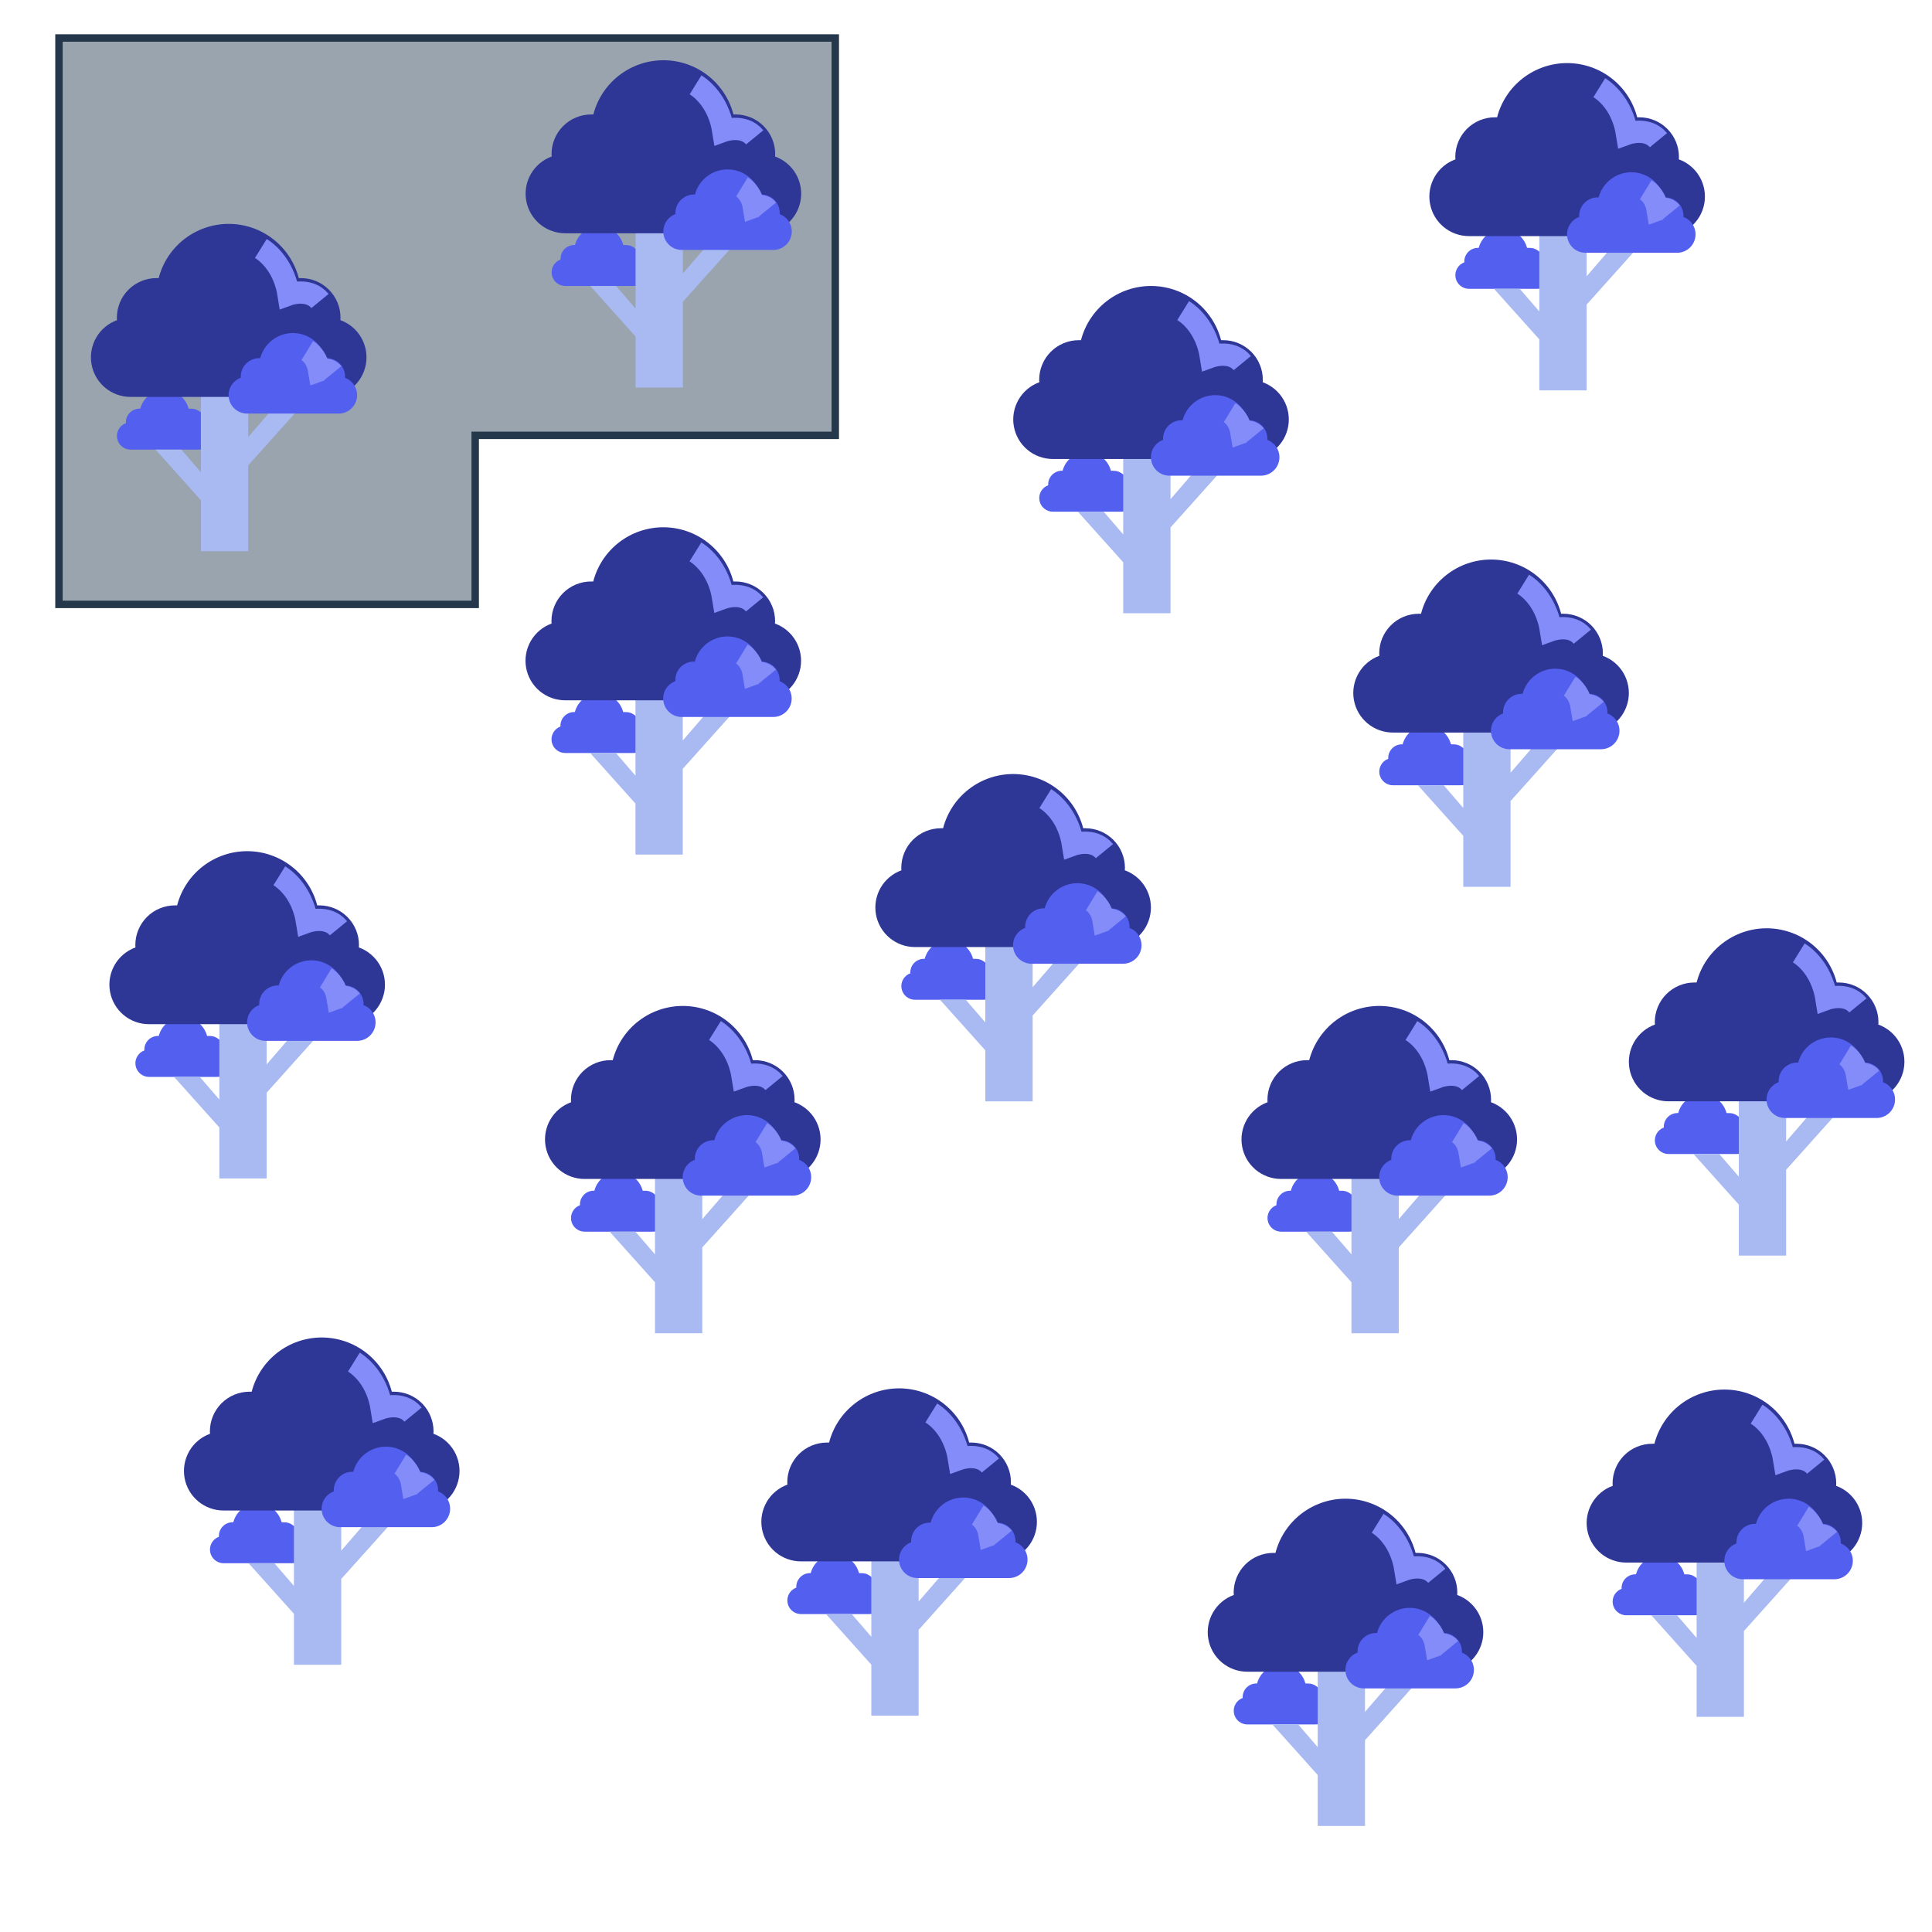 <svg width="260" height="260" viewBox="0 0 260 260" fill="none" xmlns="http://www.w3.org/2000/svg">
<path d="M7.937 45.294V5.115H112.408V58.587H63.951V81.336H7.937V45.294Z" fill="#99A4AF" stroke="#25374B"/>
<path d="M27.312 55.75C26.554 55.01 26.086 54.996 25.482 54.996H25.381C25.194 54.276 24.773 53.638 24.185 53.182C23.596 52.727 22.874 52.48 22.13 52.48C21.386 52.48 20.663 52.727 20.074 53.182C19.486 53.638 19.065 54.276 18.878 54.996H18.775C18.288 54.996 17.821 55.19 17.477 55.535C17.132 55.879 16.939 56.346 16.939 56.834C16.939 56.872 16.939 56.909 16.939 56.947C16.534 57.096 16.194 57.382 15.979 57.756C15.764 58.13 15.687 58.568 15.762 58.992C15.838 59.417 16.06 59.802 16.391 60.079C16.722 60.356 17.139 60.508 17.571 60.508H26.673C26.769 60.508 27.208 60.492 27.301 60.478L27.312 55.75Z" fill="#535FEE"/>
<path d="M38.852 52.535L33.403 58.845V40.961H27.035V45.673V55.276V63.557L24.404 60.508H20.938L27.035 67.313V70.66V74.175H33.403V62.603L40.798 54.346L38.852 52.535Z" fill="#A9BAF3"/>
<path d="M45.808 43.081C45.808 42.972 45.824 42.864 45.824 42.752C45.823 41.339 45.262 39.985 44.263 38.986C43.264 37.987 41.91 37.426 40.497 37.425H40.207C39.665 35.337 38.446 33.487 36.739 32.167C35.033 30.846 32.937 30.13 30.779 30.13C28.622 30.13 26.525 30.846 24.819 32.167C23.113 33.487 21.893 35.337 21.352 37.425H21.056C20.356 37.425 19.663 37.563 19.016 37.831C18.369 38.099 17.782 38.492 17.287 38.987C16.792 39.482 16.4 40.07 16.132 40.717C15.864 41.364 15.727 42.057 15.727 42.757C15.727 42.869 15.738 42.977 15.745 43.086C14.567 43.513 13.577 44.342 12.95 45.427C12.323 46.512 12.099 47.784 12.317 49.018C12.536 50.252 13.182 51.369 14.144 52.173C15.105 52.977 16.319 53.417 17.572 53.413H43.982C45.236 53.417 46.45 52.978 47.412 52.174C48.373 51.37 49.021 50.253 49.239 49.019C49.458 47.785 49.234 46.513 48.607 45.428C47.98 44.342 46.99 43.513 45.812 43.086L45.808 43.081Z" fill="#2E3696"/>
<path d="M33.403 58.845L38.852 52.535L40.798 54.346L33.403 62.603V58.845Z" fill="#A9BAF3"/>
<path d="M46.44 50.84C46.44 50.789 46.44 50.739 46.44 50.686C46.44 50.027 46.178 49.396 45.712 48.93C45.247 48.464 44.615 48.202 43.956 48.202H43.818C43.56 47.232 42.989 46.374 42.194 45.763C41.398 45.151 40.423 44.819 39.419 44.819C38.415 44.819 37.44 45.151 36.644 45.763C35.849 46.374 35.278 47.232 35.02 48.202H34.882C34.556 48.202 34.233 48.266 33.931 48.391C33.629 48.516 33.355 48.699 33.124 48.929C32.894 49.16 32.711 49.434 32.586 49.735C32.461 50.037 32.396 50.36 32.396 50.686C32.396 50.739 32.396 50.789 32.396 50.84C31.848 51.04 31.388 51.427 31.096 51.933C30.805 52.439 30.7 53.031 30.802 53.606C30.904 54.181 31.205 54.702 31.652 55.077C32.1 55.452 32.665 55.657 33.249 55.657H45.572C46.156 55.658 46.721 55.453 47.169 55.078C47.617 54.703 47.918 54.182 48.02 53.607C48.122 53.032 48.018 52.44 47.727 51.934C47.435 51.428 46.974 51.04 46.426 50.84H46.44Z" fill="#535FEE"/>
<path d="M35.102 33.441C36.436 34.269 38.297 36.219 38.838 39.632C38.838 39.632 41.541 38.651 43.063 40.508" stroke="#838CF8" stroke-width="3" stroke-miterlimit="10"/>
<path d="M41.35 47.18C41.924 47.53 42.725 48.377 42.958 49.846C42.958 49.846 44.122 49.424 44.777 50.228" stroke="#838CF8" stroke-width="3" stroke-miterlimit="10"/>
<path d="M85.81 33.728C85.052 32.987 84.585 32.973 83.981 32.973H83.879C83.692 32.253 83.272 31.615 82.683 31.16C82.095 30.705 81.372 30.458 80.628 30.458C79.884 30.458 79.161 30.705 78.572 31.16C77.984 31.615 77.563 32.253 77.376 32.973H77.273C76.786 32.974 76.319 33.167 75.975 33.512C75.63 33.857 75.437 34.324 75.437 34.811C75.437 34.85 75.437 34.886 75.437 34.925C75.032 35.073 74.692 35.359 74.477 35.733C74.262 36.107 74.185 36.545 74.261 36.97C74.336 37.395 74.559 37.779 74.889 38.056C75.22 38.334 75.638 38.485 76.069 38.485H85.171C85.267 38.485 85.707 38.469 85.799 38.455L85.81 33.728Z" fill="#535FEE"/>
<path d="M97.35 30.512L91.901 36.822V18.939H85.533V23.651V33.253V41.534L82.902 38.485H79.436L85.533 45.291V48.637V52.152H91.901V40.58L99.296 32.324L97.35 30.512Z" fill="#A9BAF3"/>
<path d="M104.306 21.058C104.306 20.95 104.322 20.841 104.322 20.729C104.322 19.317 103.76 17.962 102.762 16.963C101.763 15.965 100.408 15.403 98.996 15.403H98.705C98.164 13.314 96.944 11.465 95.238 10.144C93.531 8.824 91.435 8.107 89.278 8.107C87.12 8.107 85.023 8.824 83.317 10.144C81.611 11.465 80.391 13.314 79.85 15.403H79.554C78.854 15.403 78.161 15.541 77.514 15.809C76.868 16.077 76.28 16.47 75.785 16.965C75.29 17.46 74.898 18.047 74.63 18.694C74.363 19.341 74.225 20.035 74.226 20.735C74.226 20.846 74.236 20.955 74.243 21.064C73.065 21.491 72.075 22.32 71.448 23.405C70.821 24.49 70.597 25.761 70.816 26.995C71.034 28.23 71.681 29.347 72.642 30.151C73.603 30.955 74.817 31.394 76.071 31.391H102.481C103.734 31.395 104.949 30.956 105.91 30.152C106.872 29.348 107.519 28.23 107.737 26.996C107.956 25.762 107.732 24.49 107.105 23.405C106.478 22.32 105.488 21.491 104.31 21.064L104.306 21.058Z" fill="#2E3696"/>
<path d="M91.901 36.822L97.35 30.512L99.296 32.324L91.901 40.581V36.822Z" fill="#A9BAF3"/>
<path d="M104.938 28.818C104.938 28.767 104.938 28.716 104.938 28.664C104.938 28.005 104.676 27.373 104.211 26.907C103.745 26.442 103.113 26.18 102.454 26.18H102.316C102.059 25.21 101.488 24.352 100.692 23.74C99.897 23.128 98.921 22.796 97.917 22.796C96.914 22.796 95.938 23.128 95.142 23.74C94.347 24.352 93.776 25.21 93.519 26.18H93.38C93.054 26.18 92.731 26.244 92.429 26.368C92.128 26.493 91.854 26.676 91.623 26.907C91.392 27.137 91.209 27.411 91.084 27.713C90.959 28.014 90.895 28.337 90.895 28.664C90.895 28.716 90.895 28.767 90.895 28.818C90.346 29.018 89.886 29.405 89.594 29.911C89.303 30.416 89.199 31.009 89.3 31.584C89.402 32.159 89.703 32.679 90.151 33.054C90.598 33.429 91.163 33.635 91.747 33.635H104.07C104.654 33.635 105.219 33.43 105.667 33.055C106.115 32.68 106.416 32.16 106.518 31.585C106.62 31.01 106.516 30.417 106.225 29.911C105.933 29.405 105.473 29.018 104.924 28.818H104.938Z" fill="#535FEE"/>
<path d="M93.601 11.419C94.935 12.247 96.795 14.197 97.336 17.61C97.336 17.61 100.039 16.628 101.562 18.485" stroke="#838CF8" stroke-width="3" stroke-miterlimit="10"/>
<path d="M99.848 25.158C100.422 25.508 101.224 26.355 101.457 27.824C101.457 27.824 102.621 27.402 103.275 28.205" stroke="#838CF8" stroke-width="3" stroke-miterlimit="10"/>
<path d="M151.433 64.106C150.675 63.365 150.208 63.351 149.604 63.351H149.502C149.316 62.631 148.895 61.993 148.307 61.538C147.718 61.083 146.995 60.836 146.251 60.836C145.507 60.836 144.784 61.083 144.196 61.538C143.607 61.993 143.187 62.631 143 63.351H142.897C142.409 63.352 141.942 63.545 141.598 63.89C141.254 64.235 141.06 64.702 141.06 65.189C141.06 65.228 141.06 65.264 141.06 65.303C140.655 65.451 140.315 65.737 140.1 66.111C139.885 66.485 139.809 66.923 139.884 67.348C139.959 67.773 140.182 68.157 140.513 68.434C140.843 68.711 141.261 68.863 141.692 68.863H150.794C150.891 68.863 151.33 68.847 151.423 68.833L151.433 64.106Z" fill="#535FEE"/>
<path d="M162.973 60.89L157.524 67.2V49.316H151.156V54.029V63.631V71.912L148.526 68.863H145.06L151.156 75.669V79.015V82.53H157.524V70.958L164.92 62.702L162.973 60.89Z" fill="#A9BAF3"/>
<path d="M169.93 51.436C169.93 51.328 169.945 51.219 169.945 51.107C169.945 49.695 169.384 48.34 168.385 47.341C167.386 46.343 166.031 45.781 164.619 45.781H164.328C163.787 43.692 162.567 41.843 160.861 40.522C159.155 39.202 157.058 38.485 154.901 38.485C152.743 38.485 150.647 39.202 148.94 40.522C147.234 41.843 146.014 43.692 145.473 45.781H145.177C144.477 45.781 143.784 45.919 143.137 46.187C142.491 46.455 141.903 46.847 141.408 47.343C140.914 47.838 140.521 48.425 140.254 49.072C139.986 49.719 139.849 50.412 139.849 51.112C139.849 51.224 139.86 51.333 139.867 51.441C138.688 51.868 137.699 52.698 137.072 53.783C136.445 54.868 136.22 56.139 136.439 57.373C136.657 58.607 137.304 59.725 138.265 60.529C139.227 61.333 140.441 61.772 141.694 61.769H168.104C169.357 61.772 170.572 61.334 171.533 60.53C172.495 59.726 173.142 58.608 173.361 57.374C173.579 56.14 173.355 54.868 172.728 53.783C172.101 52.698 171.112 51.869 169.933 51.441L169.93 51.436Z" fill="#2E3696"/>
<path d="M157.524 67.2L162.973 60.89L164.92 62.702L157.524 70.958V67.2Z" fill="#A9BAF3"/>
<path d="M170.561 59.196C170.561 59.145 170.561 59.094 170.561 59.042C170.561 58.383 170.3 57.751 169.834 57.285C169.368 56.819 168.736 56.558 168.078 56.558H167.939C167.682 55.588 167.111 54.73 166.315 54.118C165.52 53.506 164.544 53.174 163.541 53.174C162.537 53.174 161.561 53.506 160.766 54.118C159.97 54.73 159.399 55.588 159.142 56.558H159.004C158.677 56.558 158.354 56.622 158.053 56.746C157.751 56.871 157.477 57.054 157.246 57.285C157.015 57.515 156.832 57.789 156.707 58.091C156.582 58.392 156.518 58.715 156.518 59.042C156.518 59.094 156.518 59.145 156.518 59.196C155.97 59.396 155.509 59.783 155.218 60.289C154.926 60.794 154.822 61.387 154.924 61.962C155.025 62.537 155.326 63.057 155.774 63.432C156.221 63.807 156.787 64.013 157.37 64.013H169.693C170.277 64.013 170.843 63.808 171.291 63.433C171.738 63.058 172.04 62.538 172.142 61.963C172.244 61.388 172.14 60.795 171.848 60.289C171.557 59.783 171.096 59.396 170.547 59.196H170.561Z" fill="#535FEE"/>
<path d="M159.224 41.797C160.558 42.625 162.419 44.575 162.959 47.988C162.959 47.988 165.662 47.006 167.185 48.863" stroke="#838CF8" stroke-width="3" stroke-miterlimit="10"/>
<path d="M165.471 55.536C166.045 55.886 166.847 56.733 167.08 58.202C167.08 58.202 168.244 57.78 168.898 58.583" stroke="#838CF8" stroke-width="3" stroke-miterlimit="10"/>
<path d="M207.432 34.11C206.674 33.37 206.207 33.356 205.603 33.356H205.502C205.315 32.636 204.894 31.998 204.306 31.543C203.717 31.087 202.994 30.84 202.25 30.84C201.506 30.84 200.783 31.087 200.195 31.543C199.606 31.998 199.186 32.636 198.999 33.356H198.896C198.408 33.356 197.941 33.55 197.597 33.895C197.253 34.239 197.059 34.706 197.059 35.194C197.059 35.232 197.059 35.269 197.059 35.307C196.654 35.456 196.314 35.742 196.099 36.116C195.884 36.49 195.808 36.928 195.883 37.352C195.958 37.777 196.181 38.162 196.512 38.439C196.842 38.716 197.26 38.868 197.691 38.868H206.793C206.89 38.868 207.329 38.852 207.422 38.838L207.432 34.11Z" fill="#535FEE"/>
<path d="M218.972 30.895L213.523 37.205V19.321H207.155V24.033V33.636V41.917L204.525 38.868H201.059L207.155 45.673V49.02V52.535H213.523V40.963L220.919 32.706L218.972 30.895Z" fill="#A9BAF3"/>
<path d="M225.929 21.441C225.929 21.332 225.944 21.224 225.944 21.112C225.944 19.699 225.383 18.345 224.384 17.346C223.385 16.347 222.03 15.786 220.618 15.785H220.327C219.786 13.697 218.566 11.847 216.86 10.527C215.154 9.206 213.057 8.49 210.9 8.49C208.742 8.49 206.646 9.206 204.939 10.527C203.233 11.847 202.014 13.697 201.472 15.785H201.176C200.476 15.785 199.783 15.923 199.136 16.191C198.49 16.459 197.902 16.852 197.407 17.347C196.913 17.842 196.52 18.43 196.253 19.077C195.985 19.724 195.848 20.417 195.848 21.117C195.848 21.229 195.859 21.337 195.866 21.446C194.687 21.873 193.698 22.702 193.071 23.787C192.444 24.872 192.22 26.144 192.438 27.378C192.656 28.612 193.303 29.729 194.264 30.533C195.226 31.337 196.44 31.776 197.693 31.773H224.103C225.356 31.777 226.571 31.338 227.532 30.534C228.494 29.73 229.141 28.613 229.36 27.379C229.578 26.145 229.354 24.873 228.727 23.788C228.1 22.702 227.111 21.873 225.932 21.446L225.929 21.441Z" fill="#2E3696"/>
<path d="M213.523 37.205L218.972 30.895L220.919 32.706L213.523 40.963V37.205Z" fill="#A9BAF3"/>
<path d="M226.56 29.2C226.56 29.149 226.56 29.099 226.56 29.046C226.56 28.387 226.299 27.756 225.833 27.29C225.367 26.824 224.735 26.562 224.077 26.562H223.938C223.681 25.592 223.11 24.734 222.314 24.122C221.519 23.511 220.543 23.179 219.54 23.179C218.536 23.179 217.56 23.511 216.765 24.122C215.969 24.734 215.398 25.592 215.141 26.562H215.003C214.676 26.562 214.353 26.626 214.052 26.751C213.75 26.876 213.476 27.058 213.245 27.289C213.014 27.52 212.831 27.794 212.706 28.095C212.581 28.397 212.517 28.72 212.517 29.046C212.517 29.099 212.517 29.149 212.517 29.2C211.969 29.4 211.508 29.787 211.217 30.293C210.925 30.799 210.821 31.391 210.923 31.966C211.025 32.541 211.326 33.062 211.773 33.437C212.22 33.812 212.786 34.017 213.369 34.017H225.692C226.276 34.018 226.842 33.813 227.29 33.438C227.737 33.063 228.039 32.542 228.141 31.967C228.243 31.392 228.139 30.799 227.847 30.294C227.556 29.788 227.095 29.4 226.546 29.2H226.56Z" fill="#535FEE"/>
<path d="M215.223 11.801C216.557 12.629 218.418 14.579 218.958 17.992C218.958 17.992 221.661 17.01 223.184 18.868" stroke="#838CF8" stroke-width="3" stroke-miterlimit="10"/>
<path d="M221.47 25.54C222.044 25.89 222.846 26.737 223.079 28.206C223.079 28.206 224.243 27.784 224.897 28.588" stroke="#838CF8" stroke-width="3" stroke-miterlimit="10"/>
<path d="M85.796 96.579C85.038 95.838 84.57 95.824 83.967 95.824H83.865C83.678 95.104 83.258 94.466 82.669 94.011C82.081 93.556 81.358 93.309 80.614 93.309C79.87 93.309 79.147 93.556 78.558 94.011C77.97 94.466 77.549 95.104 77.362 95.824H77.259C76.772 95.825 76.305 96.019 75.961 96.363C75.616 96.708 75.423 97.175 75.423 97.662C75.423 97.701 75.423 97.737 75.423 97.776C75.018 97.924 74.678 98.211 74.463 98.585C74.248 98.959 74.171 99.396 74.246 99.821C74.322 100.246 74.544 100.63 74.875 100.907C75.206 101.185 75.623 101.336 76.055 101.336H85.157C85.253 101.336 85.692 101.321 85.785 101.307L85.796 96.579Z" fill="#535FEE"/>
<path d="M97.336 93.363L91.887 99.673V81.79H85.519V86.502V96.104V104.385L82.888 101.336H79.422L85.519 108.142V111.489V115.003H91.887V103.431L99.282 95.175L97.336 93.363Z" fill="#A9BAF3"/>
<path d="M104.292 83.909C104.292 83.801 104.308 83.692 104.308 83.58C104.307 82.168 103.746 80.813 102.747 79.814C101.749 78.816 100.394 78.254 98.981 78.254H98.691C98.15 76.165 96.93 74.316 95.224 72.995C93.517 71.675 91.421 70.958 89.263 70.958C87.106 70.958 85.009 71.675 83.303 72.995C81.597 74.316 80.377 76.165 79.836 78.254H79.54C78.84 78.254 78.147 78.392 77.5 78.66C76.853 78.928 76.266 79.32 75.771 79.816C75.276 80.311 74.884 80.899 74.616 81.546C74.349 82.192 74.211 82.885 74.212 83.586C74.212 83.698 74.222 83.806 74.229 83.915C73.051 84.342 72.061 85.171 71.434 86.256C70.807 87.341 70.583 88.612 70.801 89.847C71.02 91.081 71.667 92.198 72.628 93.002C73.589 93.806 74.803 94.245 76.057 94.242H102.467C103.72 94.246 104.934 93.807 105.896 93.003C106.858 92.199 107.505 91.082 107.723 89.847C107.942 88.613 107.718 87.341 107.091 86.256C106.464 85.171 105.474 84.342 104.296 83.915L104.292 83.909Z" fill="#2E3696"/>
<path d="M91.887 99.674L97.336 93.363L99.282 95.175L91.887 103.432V99.674Z" fill="#A9BAF3"/>
<path d="M104.924 91.669C104.924 91.618 104.924 91.567 104.924 91.515C104.924 90.856 104.662 90.224 104.196 89.758C103.731 89.293 103.099 89.031 102.44 89.031H102.302C102.044 88.061 101.473 87.203 100.678 86.591C99.882 85.979 98.907 85.647 97.903 85.647C96.9 85.647 95.924 85.979 95.128 86.591C94.333 87.203 93.762 88.061 93.504 89.031H93.366C93.04 89.031 92.717 89.095 92.415 89.219C92.114 89.344 91.84 89.527 91.609 89.758C91.378 89.989 91.195 90.262 91.07 90.564C90.945 90.865 90.881 91.188 90.881 91.515C90.881 91.567 90.881 91.618 90.881 91.669C90.332 91.869 89.872 92.256 89.58 92.762C89.289 93.268 89.185 93.86 89.286 94.435C89.388 95.01 89.689 95.531 90.136 95.906C90.584 96.281 91.149 96.486 91.733 96.486H104.056C104.64 96.487 105.205 96.281 105.653 95.906C106.101 95.531 106.402 95.011 106.504 94.436C106.606 93.861 106.502 93.268 106.211 92.762C105.919 92.256 105.459 91.869 104.91 91.669H104.924Z" fill="#535FEE"/>
<path d="M93.587 74.27C94.921 75.098 96.781 77.048 97.322 80.461C97.322 80.461 100.025 79.479 101.547 81.336" stroke="#838CF8" stroke-width="3" stroke-miterlimit="10"/>
<path d="M99.834 88.009C100.408 88.359 101.21 89.206 101.442 90.675C101.442 90.675 102.606 90.253 103.261 91.056" stroke="#838CF8" stroke-width="3" stroke-miterlimit="10"/>
<path d="M29.797 140.167C29.039 139.427 28.572 139.413 27.968 139.413H27.866C27.68 138.693 27.259 138.055 26.671 137.6C26.082 137.145 25.359 136.898 24.615 136.898C23.871 136.898 23.148 137.145 22.56 137.6C21.971 138.055 21.551 138.693 21.364 139.413H21.261C20.773 139.413 20.306 139.607 19.962 139.952C19.618 140.297 19.424 140.764 19.424 141.251C19.424 141.289 19.424 141.326 19.424 141.365C19.019 141.513 18.679 141.799 18.464 142.173C18.249 142.547 18.173 142.985 18.248 143.41C18.323 143.834 18.546 144.219 18.877 144.496C19.207 144.773 19.625 144.925 20.056 144.925H29.158C29.255 144.925 29.694 144.909 29.787 144.895L29.797 140.167Z" fill="#535FEE"/>
<path d="M41.337 136.952L35.888 143.262V125.378H29.52V130.09V139.693V147.974L26.89 144.925H23.424L29.52 151.731V155.077V158.592H35.888V147.02L43.284 138.764L41.337 136.952Z" fill="#A9BAF3"/>
<path d="M48.294 127.498C48.294 127.39 48.309 127.281 48.309 127.169C48.309 125.757 47.748 124.402 46.749 123.403C45.75 122.404 44.395 121.843 42.983 121.843H42.692C42.151 119.754 40.931 117.904 39.225 116.584C37.519 115.264 35.422 114.547 33.265 114.547C31.107 114.547 29.011 115.264 27.304 116.584C25.598 117.904 24.378 119.754 23.837 121.843H23.541C22.841 121.843 22.148 121.981 21.502 122.249C20.855 122.516 20.267 122.909 19.773 123.404C19.278 123.9 18.885 124.487 18.618 125.134C18.35 125.781 18.213 126.474 18.213 127.174C18.213 127.286 18.224 127.395 18.231 127.503C17.052 127.93 16.063 128.759 15.436 129.845C14.809 130.93 14.585 132.201 14.803 133.435C15.021 134.669 15.668 135.787 16.629 136.591C17.591 137.395 18.805 137.834 20.058 137.831H46.468C47.721 137.834 48.936 137.396 49.898 136.592C50.859 135.788 51.506 134.67 51.725 133.436C51.943 132.202 51.719 130.93 51.092 129.845C50.465 128.76 49.475 127.93 48.297 127.503L48.294 127.498Z" fill="#2E3696"/>
<path d="M35.888 143.262L41.337 136.952L43.284 138.764L35.888 147.02V143.262Z" fill="#A9BAF3"/>
<path d="M48.925 135.258C48.925 135.207 48.925 135.156 48.925 135.103C48.925 134.445 48.664 133.813 48.198 133.347C47.732 132.881 47.1 132.62 46.442 132.62H46.303C46.046 131.65 45.475 130.792 44.679 130.18C43.884 129.568 42.908 129.236 41.905 129.236C40.901 129.236 39.925 129.568 39.13 130.18C38.334 130.792 37.763 131.65 37.506 132.62H37.368C37.041 132.619 36.718 132.684 36.416 132.808C36.115 132.933 35.841 133.116 35.61 133.347C35.379 133.577 35.196 133.851 35.071 134.153C34.946 134.454 34.882 134.777 34.882 135.103C34.882 135.156 34.882 135.207 34.882 135.258C34.334 135.458 33.873 135.845 33.582 136.35C33.29 136.856 33.186 137.449 33.288 138.024C33.389 138.599 33.691 139.119 34.138 139.494C34.585 139.869 35.151 140.075 35.734 140.075H48.057C48.641 140.075 49.207 139.87 49.654 139.495C50.102 139.12 50.404 138.6 50.506 138.024C50.608 137.449 50.504 136.857 50.212 136.351C49.921 135.845 49.46 135.458 48.911 135.258H48.925Z" fill="#535FEE"/>
<path d="M37.588 117.859C38.922 118.687 40.783 120.637 41.324 124.05C41.324 124.05 44.026 123.068 45.549 124.925" stroke="#838CF8" stroke-width="3" stroke-miterlimit="10"/>
<path d="M43.835 131.598C44.409 131.948 45.211 132.795 45.444 134.263C45.444 134.263 46.608 133.842 47.263 134.645" stroke="#838CF8" stroke-width="3" stroke-miterlimit="10"/>
<path d="M132.877 129.787C132.119 129.046 131.651 129.032 131.047 129.032H130.946C130.759 128.312 130.338 127.674 129.75 127.219C129.161 126.764 128.439 126.517 127.695 126.517C126.95 126.517 126.228 126.764 125.639 127.219C125.051 127.674 124.63 128.312 124.443 129.032H124.34C123.853 129.033 123.386 129.227 123.041 129.571C122.697 129.916 122.504 130.383 122.504 130.87C122.504 130.909 122.504 130.945 122.504 130.984C122.099 131.132 121.759 131.419 121.544 131.793C121.329 132.167 121.252 132.604 121.327 133.029C121.403 133.454 121.625 133.838 121.956 134.115C122.287 134.393 122.704 134.544 123.136 134.544H132.238C132.334 134.544 132.773 134.529 132.866 134.515L132.877 129.787Z" fill="#535FEE"/>
<path d="M144.417 126.571L138.968 132.881V114.998H132.6V119.71V129.312V137.593L129.969 134.544H126.503L132.6 141.35V144.697V148.211H138.968V136.639L146.363 128.383L144.417 126.571Z" fill="#A9BAF3"/>
<path d="M151.373 117.117C151.373 117.009 151.389 116.9 151.389 116.788C151.388 115.376 150.827 114.021 149.828 113.022C148.829 112.024 147.475 111.462 146.062 111.462H145.772C145.23 109.373 144.011 107.524 142.304 106.203C140.598 104.883 138.502 104.166 136.344 104.166C134.187 104.166 132.09 104.883 130.384 106.203C128.677 107.524 127.458 109.373 126.916 111.462H126.621C125.921 111.462 125.228 111.6 124.581 111.868C123.934 112.136 123.347 112.529 122.852 113.024C122.357 113.519 121.965 114.107 121.697 114.753C121.429 115.4 121.292 116.094 121.292 116.794C121.292 116.906 121.303 117.014 121.31 117.123C120.132 117.55 119.142 118.379 118.515 119.464C117.888 120.549 117.664 121.82 117.882 123.055C118.101 124.289 118.747 125.406 119.709 126.21C120.67 127.014 121.884 127.453 123.137 127.45H149.547C150.801 127.454 152.015 127.015 152.977 126.211C153.938 125.407 154.586 124.29 154.804 123.055C155.023 121.821 154.799 120.549 154.172 119.464C153.545 118.379 152.555 117.55 151.377 117.123L151.373 117.117Z" fill="#2E3696"/>
<path d="M138.968 132.881L144.417 126.571L146.363 128.383L138.968 136.64V132.881Z" fill="#A9BAF3"/>
<path d="M152.005 124.877C152.005 124.826 152.005 124.775 152.005 124.723C152.005 124.064 151.743 123.432 151.277 122.966C150.812 122.501 150.18 122.239 149.521 122.239H149.383C149.125 121.269 148.554 120.411 147.759 119.799C146.963 119.187 145.988 118.855 144.984 118.855C143.98 118.855 143.005 119.187 142.209 119.799C141.414 120.411 140.843 121.269 140.585 122.239H140.447C140.121 122.239 139.797 122.303 139.496 122.428C139.194 122.552 138.92 122.735 138.689 122.966C138.459 123.196 138.276 123.47 138.151 123.772C138.026 124.073 137.961 124.396 137.961 124.723C137.961 124.775 137.961 124.826 137.961 124.877C137.413 125.077 136.952 125.464 136.661 125.97C136.369 126.476 136.265 127.068 136.367 127.643C136.469 128.218 136.77 128.738 137.217 129.114C137.665 129.489 138.23 129.694 138.814 129.694H151.137C151.721 129.694 152.286 129.489 152.734 129.114C153.182 128.739 153.483 128.219 153.585 127.644C153.687 127.069 153.583 126.476 153.291 125.97C153 125.464 152.539 125.077 151.991 124.877H152.005Z" fill="#535FEE"/>
<path d="M140.667 107.478C142.001 108.306 143.862 110.256 144.403 113.669C144.403 113.669 147.105 112.687 148.628 114.544" stroke="#838CF8" stroke-width="3" stroke-miterlimit="10"/>
<path d="M146.915 121.217C147.489 121.567 148.29 122.414 148.523 123.883C148.523 123.883 149.687 123.461 150.342 124.264" stroke="#838CF8" stroke-width="3" stroke-miterlimit="10"/>
<path d="M117.534 212.459C116.776 211.719 116.309 211.705 115.705 211.705H115.603C115.416 210.984 114.996 210.347 114.407 209.891C113.819 209.436 113.096 209.189 112.352 209.189C111.608 209.189 110.885 209.436 110.297 209.891C109.708 210.347 109.287 210.984 109.101 211.705H108.997C108.51 211.705 108.043 211.899 107.699 212.243C107.355 212.588 107.161 213.055 107.161 213.542C107.161 213.581 107.161 213.618 107.161 213.656C106.756 213.805 106.416 214.091 106.201 214.465C105.986 214.839 105.909 215.276 105.985 215.701C106.06 216.126 106.283 216.511 106.613 216.788C106.944 217.065 107.362 217.217 107.793 217.217H116.895C116.991 217.217 117.431 217.201 117.524 217.187L117.534 212.459Z" fill="#535FEE"/>
<path d="M129.074 209.243L123.625 215.554V197.67H117.257V202.382V211.985V220.266L114.626 217.216H111.161L117.257 224.022V227.369V230.884H123.625V219.312L131.021 211.055L129.074 209.243Z" fill="#A9BAF3"/>
<path d="M136.03 199.79C136.03 199.681 136.046 199.573 136.046 199.461C136.046 198.048 135.484 196.693 134.486 195.695C133.487 194.696 132.132 194.135 130.72 194.134H130.429C129.888 192.046 128.668 190.196 126.962 188.875C125.256 187.555 123.159 186.839 121.002 186.839C118.844 186.839 116.748 187.555 115.041 188.875C113.335 190.196 112.115 192.046 111.574 194.134H111.278C110.578 194.134 109.885 194.272 109.238 194.54C108.592 194.808 108.004 195.201 107.509 195.696C107.014 196.191 106.622 196.779 106.355 197.426C106.087 198.073 105.949 198.766 105.95 199.466C105.95 199.578 105.96 199.686 105.967 199.795C104.789 200.222 103.799 201.051 103.172 202.136C102.545 203.221 102.321 204.493 102.54 205.727C102.758 206.961 103.405 208.078 104.366 208.882C105.327 209.686 106.542 210.125 107.795 210.122H134.205C135.458 210.126 136.673 209.687 137.634 208.883C138.596 208.079 139.243 206.962 139.462 205.728C139.68 204.493 139.456 203.222 138.829 202.136C138.202 201.051 137.212 200.222 136.034 199.795L136.03 199.79Z" fill="#2E3696"/>
<path d="M123.625 215.554L129.074 209.244L131.021 211.055L123.625 219.312V215.554Z" fill="#A9BAF3"/>
<path d="M136.662 207.549C136.662 207.498 136.662 207.448 136.662 207.395C136.662 206.736 136.401 206.104 135.935 205.639C135.469 205.173 134.837 204.911 134.178 204.911H134.04C133.783 203.941 133.212 203.083 132.416 202.471C131.621 201.859 130.645 201.528 129.641 201.528C128.638 201.528 127.662 201.859 126.867 202.471C126.071 203.083 125.5 203.941 125.243 204.911H125.104C124.778 204.911 124.455 204.975 124.153 205.1C123.852 205.224 123.578 205.407 123.347 205.638C123.116 205.869 122.933 206.143 122.808 206.444C122.683 206.746 122.619 207.069 122.619 207.395C122.619 207.448 122.619 207.498 122.619 207.549C122.07 207.749 121.61 208.136 121.318 208.642C121.027 209.148 120.923 209.74 121.025 210.315C121.126 210.89 121.427 211.411 121.875 211.786C122.322 212.161 122.887 212.366 123.471 212.366H135.794C136.378 212.367 136.944 212.162 137.391 211.787C137.839 211.412 138.14 210.891 138.242 210.316C138.344 209.741 138.24 209.148 137.949 208.642C137.657 208.136 137.197 207.749 136.648 207.549H136.662Z" fill="#535FEE"/>
<path d="M125.325 190.15C126.659 190.978 128.519 192.928 129.06 196.341C129.06 196.341 131.763 195.359 133.286 197.216" stroke="#838CF8" stroke-width="3" stroke-miterlimit="10"/>
<path d="M131.572 203.889C132.146 204.239 132.948 205.086 133.181 206.555C133.181 206.555 134.345 206.133 134.999 206.936" stroke="#838CF8" stroke-width="3" stroke-miterlimit="10"/>
<path d="M197.194 100.92C196.436 100.18 195.969 100.166 195.365 100.166H195.264C195.077 99.446 194.656 98.808 194.068 98.353C193.479 97.897 192.756 97.65 192.012 97.65C191.268 97.65 190.545 97.897 189.957 98.353C189.369 98.808 188.948 99.446 188.761 100.166H188.658C188.171 100.166 187.704 100.36 187.359 100.705C187.015 101.05 186.822 101.517 186.822 102.004C186.822 102.042 186.822 102.079 186.822 102.118C186.416 102.266 186.077 102.552 185.861 102.926C185.646 103.3 185.57 103.738 185.645 104.163C185.721 104.587 185.943 104.972 186.274 105.249C186.604 105.526 187.022 105.678 187.453 105.678H196.556C196.652 105.678 197.091 105.662 197.184 105.648L197.194 100.92Z" fill="#535FEE"/>
<path d="M208.735 97.705L203.286 104.015V86.131H196.918V90.843V100.446V108.727L194.287 105.678H190.821L196.918 112.483V115.83V119.345H203.286V107.773L210.681 99.516L208.735 97.705Z" fill="#A9BAF3"/>
<path d="M215.691 88.251C215.691 88.142 215.707 88.034 215.707 87.922C215.706 86.51 215.145 85.155 214.146 84.156C213.147 83.157 211.793 82.596 210.38 82.596H210.09C209.548 80.507 208.329 78.657 206.622 77.337C204.916 76.016 202.82 75.3 200.662 75.3C198.504 75.3 196.408 76.016 194.702 77.337C192.995 78.657 191.776 80.507 191.234 82.596H190.939C190.239 82.596 189.545 82.734 188.899 83.001C188.252 83.269 187.664 83.662 187.17 84.157C186.675 84.653 186.282 85.24 186.015 85.887C185.747 86.534 185.61 87.227 185.61 87.927C185.61 88.039 185.621 88.148 185.628 88.256C184.45 88.683 183.46 89.512 182.833 90.597C182.206 91.683 181.982 92.954 182.2 94.188C182.418 95.422 183.065 96.54 184.027 97.344C184.988 98.148 186.202 98.587 187.455 98.584H213.865C215.119 98.587 216.333 98.148 217.295 97.345C218.256 96.541 218.903 95.423 219.122 94.189C219.341 92.955 219.117 91.683 218.49 90.598C217.863 89.513 216.873 88.683 215.694 88.256L215.691 88.251Z" fill="#2E3696"/>
<path d="M203.286 104.015L208.735 97.705L210.681 99.517L203.286 107.773V104.015Z" fill="#A9BAF3"/>
<path d="M216.323 96.01C216.323 95.96 216.323 95.909 216.323 95.856C216.323 95.198 216.061 94.566 215.595 94.1C215.129 93.634 214.498 93.373 213.839 93.373H213.701C213.443 92.403 212.872 91.545 212.077 90.933C211.281 90.321 210.306 89.989 209.302 89.989C208.298 89.989 207.323 90.321 206.527 90.933C205.731 91.545 205.161 92.403 204.903 93.373H204.765C204.438 93.372 204.115 93.436 203.814 93.561C203.512 93.686 203.238 93.869 203.007 94.1C202.777 94.33 202.593 94.604 202.468 94.906C202.344 95.207 202.279 95.53 202.279 95.856C202.279 95.909 202.279 95.96 202.279 96.01C201.731 96.211 201.27 96.598 200.979 97.103C200.687 97.609 200.583 98.202 200.685 98.776C200.787 99.352 201.088 99.872 201.535 100.247C201.983 100.622 202.548 100.828 203.132 100.828H215.454C216.038 100.828 216.604 100.623 217.052 100.248C217.499 99.873 217.801 99.352 217.903 98.777C218.005 98.202 217.901 97.61 217.609 97.104C217.318 96.598 216.857 96.211 216.309 96.01H216.323Z" fill="#535FEE"/>
<path d="M204.985 78.612C206.319 79.439 208.18 81.389 208.721 84.803C208.721 84.803 211.423 83.821 212.946 85.678" stroke="#838CF8" stroke-width="3" stroke-miterlimit="10"/>
<path d="M211.232 92.35C211.807 92.701 212.608 93.548 212.841 95.016C212.841 95.016 214.005 94.594 214.66 95.398" stroke="#838CF8" stroke-width="3" stroke-miterlimit="10"/>
<path d="M234.279 150.545C233.521 149.805 233.054 149.791 232.45 149.791H232.349C232.162 149.071 231.741 148.433 231.153 147.978C230.564 147.523 229.841 147.276 229.097 147.276C228.353 147.276 227.63 147.523 227.042 147.978C226.453 148.433 226.033 149.071 225.846 149.791H225.743C225.256 149.791 224.789 149.985 224.444 150.33C224.1 150.675 223.907 151.142 223.907 151.629C223.907 151.667 223.907 151.704 223.907 151.743C223.501 151.891 223.162 152.177 222.946 152.551C222.731 152.925 222.655 153.363 222.73 153.788C222.806 154.212 223.028 154.597 223.359 154.874C223.689 155.151 224.107 155.303 224.538 155.303H233.64C233.737 155.303 234.176 155.287 234.269 155.273L234.279 150.545Z" fill="#535FEE"/>
<path d="M245.82 147.33L240.371 153.64V135.756H234.003V140.468V150.071V158.352L231.372 155.303H227.906L234.003 162.108V165.455V168.97H240.371V157.398L247.766 149.142L245.82 147.33Z" fill="#A9BAF3"/>
<path d="M252.776 137.876C252.776 137.768 252.792 137.659 252.792 137.547C252.791 136.134 252.23 134.78 251.231 133.781C250.232 132.782 248.878 132.221 247.465 132.221H247.175C246.633 130.132 245.414 128.282 243.707 126.962C242.001 125.641 239.905 124.925 237.747 124.925C235.589 124.925 233.493 125.641 231.787 126.962C230.08 128.282 228.861 130.132 228.319 132.221H228.023C227.323 132.221 226.63 132.358 225.984 132.626C225.337 132.894 224.749 133.287 224.255 133.782C223.76 134.277 223.367 134.865 223.1 135.512C222.832 136.159 222.695 136.852 222.695 137.552C222.695 137.664 222.706 137.773 222.713 137.881C221.535 138.308 220.545 139.137 219.918 140.222C219.291 141.308 219.067 142.579 219.285 143.813C219.503 145.047 220.15 146.165 221.112 146.969C222.073 147.773 223.287 148.212 224.54 148.209H250.95C252.204 148.212 253.418 147.773 254.38 146.97C255.341 146.166 255.988 145.048 256.207 143.814C256.426 142.58 256.202 141.308 255.575 140.223C254.948 139.138 253.958 138.308 252.779 137.881L252.776 137.876Z" fill="#2E3696"/>
<path d="M240.371 153.64L245.82 147.33L247.766 149.142L240.371 157.398V153.64Z" fill="#A9BAF3"/>
<path d="M253.408 145.635C253.408 145.585 253.408 145.534 253.408 145.481C253.408 144.823 253.146 144.191 252.68 143.725C252.214 143.259 251.583 142.998 250.924 142.998H250.786C250.528 142.027 249.957 141.17 249.162 140.558C248.366 139.946 247.39 139.614 246.387 139.614C245.383 139.614 244.408 139.946 243.612 140.558C242.816 141.17 242.246 142.027 241.988 142.998H241.85C241.523 142.997 241.2 143.061 240.899 143.186C240.597 143.311 240.323 143.494 240.092 143.724C239.861 143.955 239.678 144.229 239.553 144.53C239.429 144.832 239.364 145.155 239.364 145.481C239.364 145.534 239.364 145.585 239.364 145.635C238.816 145.836 238.355 146.223 238.064 146.728C237.772 147.234 237.668 147.827 237.77 148.402C237.872 148.976 238.173 149.497 238.62 149.872C239.068 150.247 239.633 150.453 240.217 150.453H252.539C253.123 150.453 253.689 150.248 254.137 149.873C254.584 149.498 254.886 148.977 254.988 148.402C255.09 147.827 254.986 147.235 254.694 146.729C254.403 146.223 253.942 145.836 253.394 145.635H253.408Z" fill="#535FEE"/>
<path d="M242.07 128.237C243.404 129.065 245.265 131.014 245.806 134.428C245.806 134.428 248.508 133.446 250.031 135.303" stroke="#838CF8" stroke-width="3" stroke-miterlimit="10"/>
<path d="M248.317 141.975C248.892 142.326 249.693 143.173 249.926 144.641C249.926 144.641 251.09 144.219 251.745 145.023" stroke="#838CF8" stroke-width="3" stroke-miterlimit="10"/>
<path d="M182.15 160.996C181.392 160.256 180.925 160.242 180.321 160.242H180.22C180.033 159.521 179.612 158.884 179.024 158.428C178.435 157.973 177.712 157.726 176.968 157.726C176.224 157.726 175.501 157.973 174.913 158.428C174.324 158.884 173.904 159.521 173.717 160.242H173.614C173.126 160.242 172.659 160.436 172.315 160.781C171.971 161.125 171.777 161.592 171.777 162.08C171.777 162.118 171.777 162.155 171.777 162.193C171.372 162.342 171.032 162.628 170.817 163.002C170.602 163.376 170.526 163.814 170.601 164.238C170.676 164.663 170.899 165.048 171.23 165.325C171.56 165.602 171.978 165.754 172.409 165.754H181.511C181.608 165.754 182.047 165.738 182.14 165.724L182.15 160.996Z" fill="#535FEE"/>
<path d="M193.69 157.781L188.241 164.091V146.207H181.873V150.919V160.522V168.803L179.243 165.754H175.777L181.873 172.559V175.906V179.421H188.241V167.849L195.637 159.592L193.69 157.781Z" fill="#A9BAF3"/>
<path d="M200.647 148.327C200.647 148.218 200.662 148.11 200.662 147.998C200.662 146.585 200.101 145.231 199.102 144.232C198.103 143.233 196.749 142.672 195.336 142.671H195.045C194.504 140.583 193.284 138.733 191.578 137.413C189.872 136.092 187.775 135.376 185.618 135.376C183.46 135.376 181.364 136.092 179.657 137.413C177.951 138.733 176.732 140.583 176.19 142.671H175.894C175.194 142.671 174.501 142.809 173.855 143.077C173.208 143.345 172.62 143.738 172.125 144.233C171.631 144.728 171.238 145.316 170.971 145.963C170.703 146.61 170.566 147.303 170.566 148.003C170.566 148.115 170.577 148.223 170.584 148.332C169.405 148.759 168.416 149.588 167.789 150.673C167.162 151.758 166.938 153.03 167.156 154.264C167.374 155.498 168.021 156.615 168.982 157.419C169.944 158.223 171.158 158.663 172.411 158.659H198.821C200.074 158.663 201.289 158.224 202.25 157.42C203.212 156.616 203.859 155.499 204.078 154.265C204.296 153.031 204.072 151.759 203.445 150.674C202.818 149.588 201.829 148.759 200.65 148.332L200.647 148.327Z" fill="#2E3696"/>
<path d="M188.241 164.091L193.69 157.781L195.637 159.592L188.241 167.849V164.091Z" fill="#A9BAF3"/>
<path d="M201.278 156.086C201.278 156.035 201.278 155.985 201.278 155.932C201.278 155.273 201.017 154.642 200.551 154.176C200.085 153.71 199.453 153.448 198.795 153.448H198.656C198.399 152.478 197.828 151.62 197.032 151.008C196.237 150.396 195.261 150.065 194.258 150.065C193.254 150.065 192.278 150.396 191.483 151.008C190.687 151.62 190.116 152.478 189.859 153.448H189.721C189.394 153.448 189.071 153.512 188.77 153.637C188.468 153.762 188.194 153.944 187.963 154.175C187.732 154.406 187.549 154.68 187.424 154.981C187.299 155.283 187.235 155.606 187.235 155.932C187.235 155.985 187.235 156.035 187.235 156.086C186.687 156.286 186.226 156.673 185.935 157.179C185.643 157.685 185.539 158.277 185.641 158.852C185.743 159.427 186.044 159.948 186.491 160.323C186.938 160.698 187.504 160.903 188.087 160.903H200.41C200.994 160.904 201.56 160.699 202.008 160.324C202.455 159.949 202.757 159.428 202.859 158.853C202.961 158.278 202.857 157.686 202.565 157.179C202.274 156.673 201.813 156.286 201.264 156.086H201.278Z" fill="#535FEE"/>
<path d="M189.941 138.687C191.275 139.515 193.136 141.465 193.677 144.878C193.677 144.878 196.379 143.896 197.902 145.754" stroke="#838CF8" stroke-width="3" stroke-miterlimit="10"/>
<path d="M196.188 152.426C196.762 152.776 197.564 153.623 197.797 155.092C197.797 155.092 198.961 154.67 199.616 155.474" stroke="#838CF8" stroke-width="3" stroke-miterlimit="10"/>
<path d="M39.831 205.614C39.074 204.874 38.606 204.86 38.002 204.86H37.901C37.714 204.14 37.293 203.502 36.705 203.047C36.116 202.591 35.393 202.344 34.649 202.344C33.905 202.344 33.182 202.591 32.594 203.047C32.005 203.502 31.585 204.14 31.398 204.86H31.295C30.808 204.86 30.34 205.054 29.996 205.399C29.652 205.743 29.459 206.211 29.459 206.698C29.459 206.736 29.459 206.773 29.459 206.811C29.053 206.96 28.714 207.246 28.498 207.62C28.283 207.994 28.207 208.432 28.282 208.857C28.358 209.281 28.58 209.666 28.911 209.943C29.241 210.22 29.659 210.372 30.09 210.372H39.193C39.289 210.372 39.728 210.356 39.821 210.342L39.831 205.614Z" fill="#535FEE"/>
<path d="M51.372 202.399L45.923 208.709V190.825H39.555V195.537V205.14V213.421L36.924 210.372H33.458L39.555 217.177V220.524V224.039H45.923V212.467L53.318 204.21L51.372 202.399Z" fill="#A9BAF3"/>
<path d="M58.328 192.945C58.328 192.836 58.344 192.728 58.344 192.616C58.343 191.203 57.782 189.849 56.783 188.85C55.784 187.851 54.43 187.29 53.017 187.289H52.727C52.185 185.201 50.966 183.351 49.259 182.031C47.553 180.71 45.456 179.994 43.299 179.994C41.141 179.994 39.045 180.71 37.339 182.031C35.632 183.351 34.413 185.201 33.871 187.289H33.575C32.876 187.289 32.182 187.427 31.536 187.695C30.889 187.963 30.302 188.356 29.807 188.851C29.312 189.346 28.919 189.934 28.652 190.581C28.384 191.228 28.247 191.921 28.247 192.621C28.247 192.733 28.258 192.842 28.265 192.95C27.087 193.377 26.097 194.206 25.47 195.291C24.843 196.376 24.619 197.648 24.837 198.882C25.055 200.116 25.702 201.234 26.663 202.038C27.625 202.842 28.839 203.281 30.092 203.277H56.502C57.756 203.281 58.97 202.842 59.932 202.038C60.893 201.235 61.54 200.117 61.759 198.883C61.977 197.649 61.754 196.377 61.127 195.292C60.5 194.206 59.51 193.377 58.331 192.95L58.328 192.945Z" fill="#2E3696"/>
<path d="M45.923 208.709L51.372 202.399L53.318 204.21L45.923 212.467V208.709Z" fill="#A9BAF3"/>
<path d="M58.96 200.704C58.96 200.654 58.96 200.603 58.96 200.55C58.96 199.892 58.698 199.26 58.232 198.794C57.766 198.328 57.135 198.066 56.476 198.066H56.337C56.08 197.096 55.509 196.239 54.714 195.627C53.918 195.015 52.943 194.683 51.939 194.683C50.935 194.683 49.96 195.015 49.164 195.627C48.368 196.239 47.797 197.096 47.54 198.066H47.402C47.075 198.066 46.752 198.13 46.451 198.255C46.149 198.38 45.875 198.563 45.644 198.793C45.413 199.024 45.23 199.298 45.105 199.599C44.98 199.901 44.916 200.224 44.916 200.55C44.916 200.603 44.916 200.654 44.916 200.704C44.368 200.904 43.907 201.291 43.616 201.797C43.324 202.303 43.22 202.895 43.322 203.47C43.424 204.045 43.725 204.566 44.172 204.941C44.62 205.316 45.185 205.522 45.769 205.521H58.091C58.675 205.522 59.241 205.317 59.689 204.942C60.136 204.567 60.438 204.046 60.54 203.471C60.642 202.896 60.538 202.304 60.246 201.798C59.955 201.292 59.494 200.905 58.946 200.704H58.96Z" fill="#535FEE"/>
<path d="M47.622 183.305C48.956 184.133 50.817 186.083 51.358 189.497C51.358 189.497 54.06 188.515 55.583 190.372" stroke="#838CF8" stroke-width="3" stroke-miterlimit="10"/>
<path d="M53.869 197.044C54.444 197.394 55.245 198.242 55.478 199.71C55.478 199.71 56.642 199.288 57.297 200.092" stroke="#838CF8" stroke-width="3" stroke-miterlimit="10"/>
<path d="M88.42 160.996C87.662 160.256 87.195 160.242 86.591 160.242H86.49C86.303 159.521 85.882 158.884 85.294 158.428C84.705 157.973 83.982 157.726 83.238 157.726C82.494 157.726 81.771 157.973 81.183 158.428C80.594 158.884 80.174 159.521 79.987 160.242H79.884C79.396 160.242 78.929 160.436 78.585 160.781C78.241 161.125 78.047 161.592 78.047 162.08C78.047 162.118 78.047 162.155 78.047 162.193C77.642 162.342 77.302 162.628 77.087 163.002C76.872 163.376 76.796 163.814 76.871 164.238C76.946 164.663 77.169 165.048 77.5 165.325C77.83 165.602 78.248 165.754 78.679 165.754H87.781C87.878 165.754 88.317 165.738 88.41 165.724L88.42 160.996Z" fill="#535FEE"/>
<path d="M99.96 157.781L94.511 164.091V146.207H88.144V150.919V160.522V168.803L85.513 165.754H82.047L88.144 172.559V175.906V179.421H94.511V167.849L101.907 159.592L99.96 157.781Z" fill="#A9BAF3"/>
<path d="M106.917 148.327C106.917 148.218 106.932 148.11 106.932 147.998C106.932 146.585 106.371 145.231 105.372 144.232C104.373 143.233 103.019 142.672 101.606 142.671H101.315C100.774 140.583 99.555 138.733 97.848 137.413C96.142 136.092 94.045 135.376 91.888 135.376C89.73 135.376 87.634 136.092 85.927 137.413C84.221 138.733 83.001 140.583 82.46 142.671H82.164C81.464 142.671 80.771 142.809 80.124 143.077C79.478 143.345 78.89 143.738 78.395 144.233C77.901 144.728 77.508 145.316 77.241 145.963C76.973 146.61 76.836 147.303 76.836 148.003C76.836 148.115 76.847 148.223 76.854 148.332C75.675 148.759 74.686 149.588 74.059 150.673C73.432 151.758 73.208 153.03 73.426 154.264C73.644 155.498 74.291 156.615 75.252 157.419C76.214 158.223 77.428 158.663 78.681 158.659H105.091C106.344 158.663 107.559 158.224 108.521 157.42C109.482 156.616 110.129 155.499 110.348 154.265C110.566 153.031 110.342 151.759 109.715 150.674C109.088 149.588 108.099 148.759 106.92 148.332L106.917 148.327Z" fill="#2E3696"/>
<path d="M94.511 164.091L99.96 157.781L101.907 159.592L94.511 167.849V164.091Z" fill="#A9BAF3"/>
<path d="M107.548 156.086C107.548 156.035 107.548 155.985 107.548 155.932C107.548 155.273 107.287 154.642 106.821 154.176C106.355 153.71 105.723 153.448 105.065 153.448H104.926C104.669 152.478 104.098 151.62 103.302 151.008C102.507 150.396 101.531 150.065 100.528 150.065C99.524 150.065 98.548 150.396 97.753 151.008C96.957 151.62 96.386 152.478 96.129 153.448H95.991C95.664 153.448 95.341 153.512 95.04 153.637C94.738 153.762 94.464 153.944 94.233 154.175C94.002 154.406 93.819 154.68 93.694 154.981C93.569 155.283 93.505 155.606 93.505 155.932C93.505 155.985 93.505 156.035 93.505 156.086C92.957 156.286 92.496 156.673 92.205 157.179C91.913 157.685 91.809 158.277 91.911 158.852C92.013 159.427 92.314 159.948 92.761 160.323C93.208 160.698 93.774 160.903 94.358 160.903H106.68C107.264 160.904 107.83 160.699 108.278 160.324C108.725 159.949 109.027 159.428 109.129 158.853C109.231 158.278 109.127 157.686 108.835 157.179C108.544 156.673 108.083 156.286 107.534 156.086H107.548Z" fill="#535FEE"/>
<path d="M96.211 138.687C97.545 139.515 99.406 141.465 99.947 144.878C99.947 144.878 102.649 143.896 104.172 145.754" stroke="#838CF8" stroke-width="3" stroke-miterlimit="10"/>
<path d="M102.458 152.426C103.032 152.776 103.834 153.623 104.067 155.092C104.067 155.092 105.231 154.67 105.886 155.474" stroke="#838CF8" stroke-width="3" stroke-miterlimit="10"/>
<path d="M177.606 227.309C176.848 226.568 176.381 226.554 175.777 226.554H175.676C175.489 225.834 175.068 225.196 174.48 224.741C173.891 224.286 173.168 224.039 172.424 224.039C171.68 224.039 170.957 224.286 170.369 224.741C169.78 225.196 169.36 225.834 169.173 226.554H169.07C168.582 226.555 168.115 226.749 167.771 227.093C167.427 227.438 167.233 227.905 167.233 228.392C167.233 228.431 167.233 228.468 167.233 228.506C166.828 228.654 166.488 228.941 166.273 229.315C166.058 229.689 165.982 230.126 166.057 230.551C166.132 230.976 166.355 231.36 166.686 231.638C167.016 231.915 167.434 232.066 167.865 232.066H176.967C177.064 232.066 177.503 232.051 177.596 232.037L177.606 227.309Z" fill="#535FEE"/>
<path d="M189.146 224.093L183.697 230.403V212.52H177.33V217.232V226.834V235.116L174.699 232.066H171.233L177.33 238.872V242.219V245.733H183.697V234.162L191.093 225.905L189.146 224.093Z" fill="#A9BAF3"/>
<path d="M196.103 214.639C196.103 214.531 196.118 214.422 196.118 214.31C196.118 212.898 195.557 211.543 194.558 210.545C193.559 209.546 192.205 208.984 190.792 208.984H190.501C189.96 206.895 188.741 205.046 187.034 203.725C185.328 202.405 183.231 201.688 181.074 201.688C178.916 201.688 176.82 202.405 175.113 203.725C173.407 205.046 172.188 206.895 171.646 208.984H171.35C170.65 208.984 169.957 209.122 169.311 209.39C168.664 209.658 168.076 210.051 167.582 210.546C167.087 211.041 166.694 211.629 166.427 212.276C166.159 212.922 166.022 213.616 166.022 214.316C166.022 214.428 166.033 214.536 166.04 214.645C164.861 215.072 163.872 215.901 163.245 216.986C162.618 218.071 162.394 219.343 162.612 220.577C162.83 221.811 163.477 222.928 164.438 223.732C165.4 224.536 166.614 224.975 167.867 224.972H194.277C195.53 224.976 196.745 224.537 197.707 223.733C198.668 222.929 199.315 221.812 199.534 220.577C199.752 219.343 199.529 218.072 198.902 216.986C198.274 215.901 197.285 215.072 196.106 214.645L196.103 214.639Z" fill="#2E3696"/>
<path d="M183.698 230.404L189.146 224.093L191.093 225.905L183.698 234.162V230.404Z" fill="#A9BAF3"/>
<path d="M196.735 222.399C196.735 222.348 196.735 222.297 196.735 222.245C196.735 221.586 196.473 220.954 196.007 220.489C195.541 220.023 194.909 219.761 194.251 219.761H194.112C193.855 218.791 193.284 217.933 192.488 217.321C191.693 216.709 190.717 216.377 189.714 216.377C188.71 216.377 187.734 216.709 186.939 217.321C186.143 217.933 185.572 218.791 185.315 219.761H185.177C184.85 219.761 184.527 219.825 184.226 219.95C183.924 220.074 183.65 220.257 183.419 220.488C183.188 220.719 183.005 220.992 182.88 221.294C182.755 221.595 182.691 221.919 182.691 222.245C182.691 222.297 182.691 222.348 182.691 222.399C182.143 222.599 181.682 222.986 181.391 223.492C181.099 223.998 180.995 224.59 181.097 225.165C181.199 225.74 181.5 226.261 181.947 226.636C182.394 227.011 182.96 227.216 183.544 227.216H195.866C196.45 227.217 197.016 227.011 197.464 226.636C197.911 226.262 198.213 225.741 198.315 225.166C198.417 224.591 198.313 223.998 198.021 223.492C197.73 222.986 197.269 222.599 196.721 222.399H196.735Z" fill="#535FEE"/>
<path d="M185.397 205C186.731 205.828 188.592 207.778 189.133 211.191C189.133 211.191 191.835 210.209 193.358 212.066" stroke="#838CF8" stroke-width="3" stroke-miterlimit="10"/>
<path d="M191.644 218.739C192.218 219.089 193.02 219.936 193.253 221.405C193.253 221.405 194.417 220.983 195.072 221.786" stroke="#838CF8" stroke-width="3" stroke-miterlimit="10"/>
<path d="M228.599 212.62C227.841 211.879 227.374 211.865 226.77 211.865H226.669C226.482 211.145 226.061 210.508 225.473 210.052C224.884 209.597 224.161 209.35 223.417 209.35C222.673 209.35 221.95 209.597 221.362 210.052C220.773 210.508 220.353 211.145 220.166 211.865H220.063C219.575 211.866 219.108 212.06 218.764 212.404C218.42 212.749 218.226 213.216 218.226 213.703C218.226 213.742 218.226 213.779 218.226 213.817C217.821 213.965 217.481 214.252 217.266 214.626C217.051 215 216.975 215.437 217.05 215.862C217.125 216.287 217.348 216.672 217.679 216.949C218.009 217.226 218.427 217.377 218.858 217.377H227.96C228.057 217.377 228.496 217.362 228.589 217.348L228.599 212.62Z" fill="#535FEE"/>
<path d="M240.139 209.404L234.69 215.714V197.831H228.322V202.543V212.145V220.427L225.692 217.377H222.226L228.322 224.183V227.53V231.044H234.69V219.473L242.086 211.216L240.139 209.404Z" fill="#A9BAF3"/>
<path d="M247.096 199.951C247.096 199.842 247.111 199.733 247.111 199.621C247.111 198.209 246.55 196.854 245.551 195.856C244.552 194.857 243.197 194.295 241.785 194.295H241.494C240.953 192.206 239.733 190.357 238.027 189.036C236.321 187.716 234.224 187 232.067 187C229.909 187 227.813 187.716 226.106 189.036C224.4 190.357 223.181 192.206 222.639 194.295H222.343C221.643 194.295 220.95 194.433 220.303 194.701C219.657 194.969 219.069 195.362 218.574 195.857C218.08 196.352 217.687 196.94 217.42 197.587C217.152 198.233 217.015 198.927 217.015 199.627C217.015 199.739 217.026 199.847 217.033 199.956C215.854 200.383 214.865 201.212 214.238 202.297C213.611 203.382 213.387 204.654 213.605 205.888C213.823 207.122 214.47 208.239 215.431 209.043C216.393 209.847 217.607 210.286 218.86 210.283H245.27C246.523 210.287 247.738 209.848 248.699 209.044C249.661 208.24 250.308 207.123 250.527 205.889C250.745 204.654 250.521 203.383 249.894 202.297C249.267 201.212 248.278 200.383 247.099 199.956L247.096 199.951Z" fill="#2E3696"/>
<path d="M234.69 215.715L240.139 209.404L242.086 211.216L234.69 219.473V215.715Z" fill="#A9BAF3"/>
<path d="M247.727 207.71C247.727 207.659 247.727 207.608 247.727 207.556C247.727 206.897 247.466 206.265 247 205.8C246.534 205.334 245.902 205.072 245.244 205.072H245.105C244.848 204.102 244.277 203.244 243.481 202.632C242.686 202.02 241.71 201.688 240.707 201.688C239.703 201.688 238.727 202.02 237.932 202.632C237.136 203.244 236.565 204.102 236.308 205.072H236.17C235.843 205.072 235.52 205.136 235.219 205.261C234.917 205.385 234.643 205.568 234.412 205.799C234.181 206.03 233.998 206.303 233.873 206.605C233.748 206.906 233.684 207.23 233.684 207.556C233.684 207.608 233.684 207.659 233.684 207.71C233.136 207.91 232.675 208.297 232.384 208.803C232.092 209.309 231.988 209.901 232.09 210.476C232.192 211.051 232.493 211.572 232.94 211.947C233.387 212.322 233.953 212.527 234.536 212.527H246.859C247.443 212.528 248.009 212.322 248.457 211.948C248.904 211.573 249.206 211.052 249.308 210.477C249.41 209.902 249.306 209.309 249.014 208.803C248.723 208.297 248.262 207.91 247.713 207.71H247.727Z" fill="#535FEE"/>
<path d="M236.39 190.311C237.724 191.139 239.585 193.089 240.125 196.502C240.125 196.502 242.828 195.52 244.351 197.377" stroke="#838CF8" stroke-width="3" stroke-miterlimit="10"/>
<path d="M242.637 204.05C243.211 204.4 244.013 205.247 244.246 206.716C244.246 206.716 245.41 206.294 246.064 207.097" stroke="#838CF8" stroke-width="3" stroke-miterlimit="10"/>
</svg>
